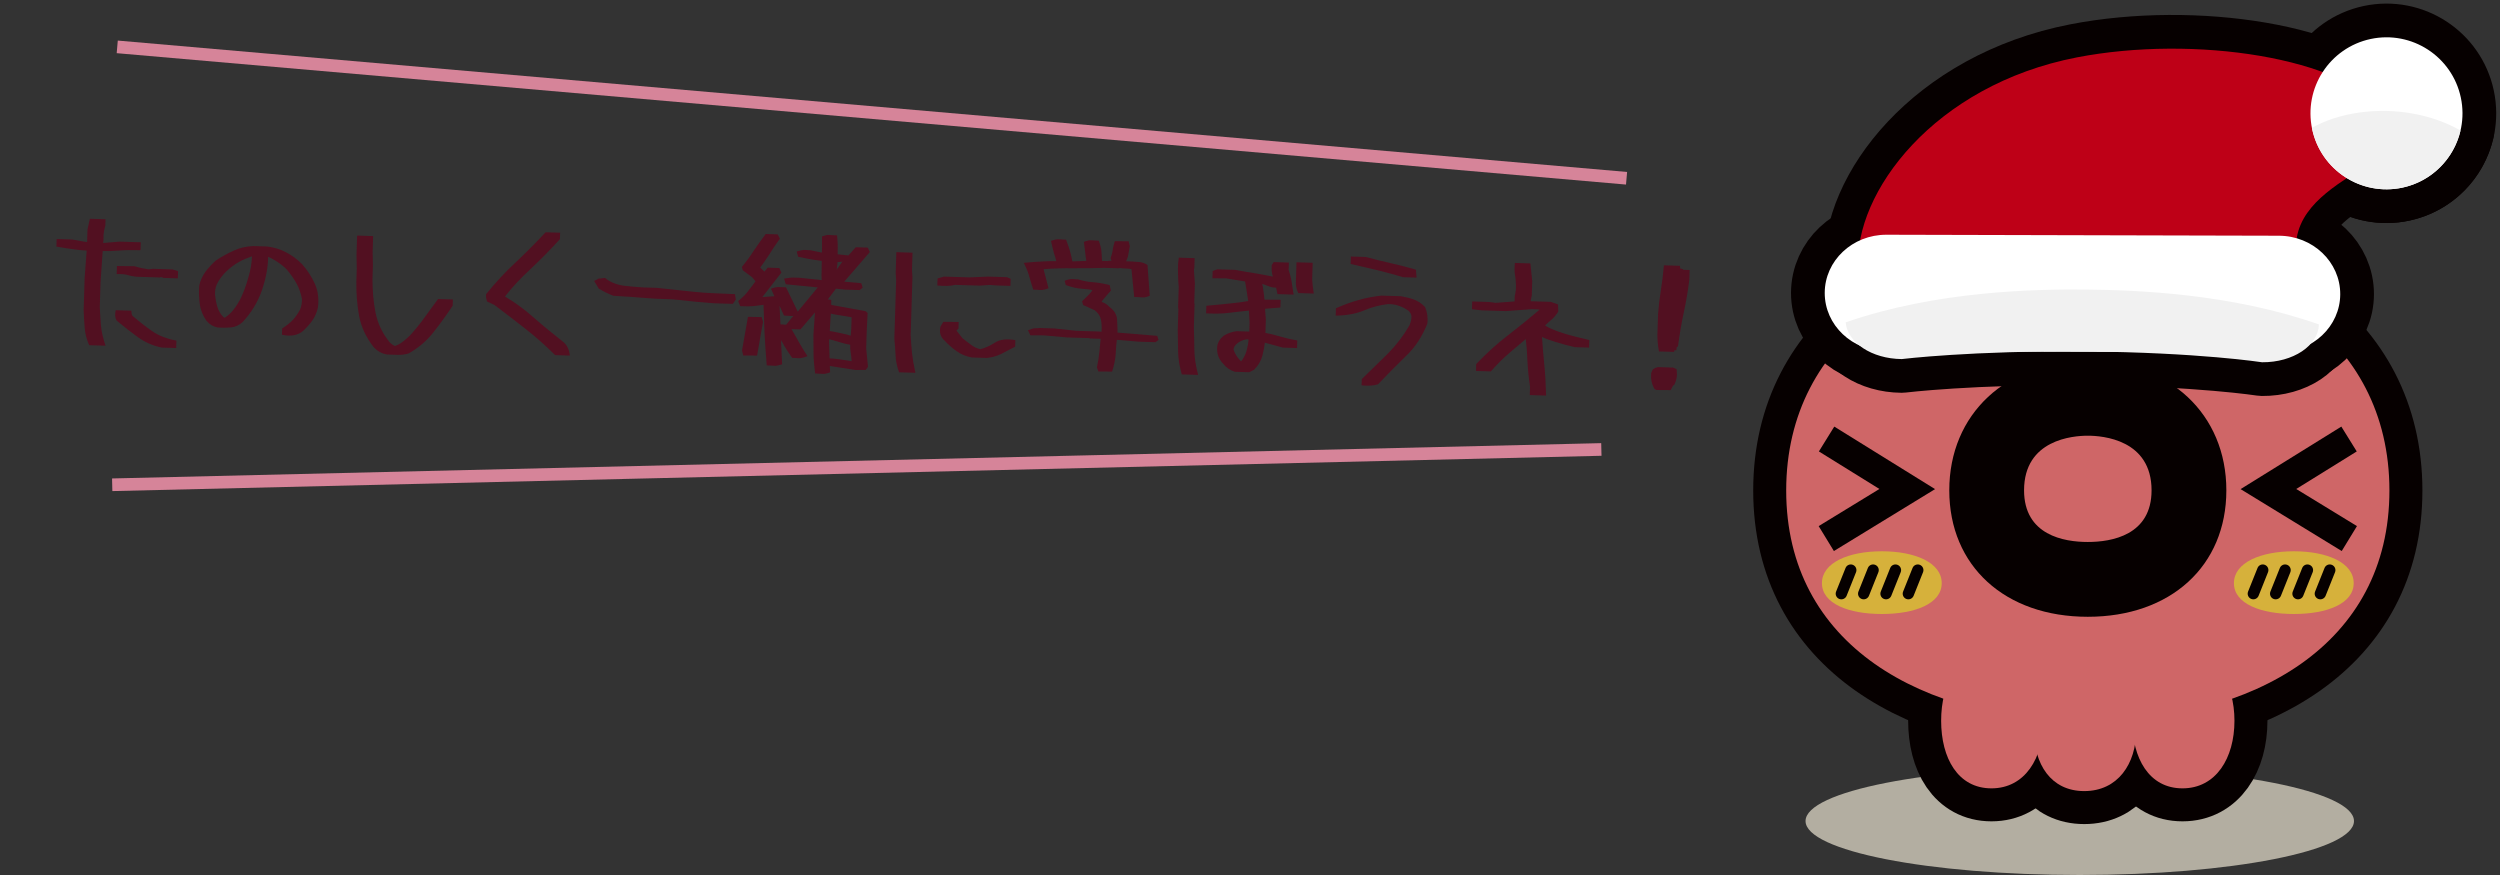 <?xml version="1.0" encoding="utf-8"?>
<!-- Generator: Adobe Illustrator 12.0.0, SVG Export Plug-In . SVG Version: 6.00 Build 51448)  -->
<!DOCTYPE svg PUBLIC "-//W3C//DTD SVG 1.1//EN" "http://www.w3.org/Graphics/SVG/1.1/DTD/svg11.dtd">
<svg  version="1.1" id="レイヤー_1" xmlns="http://www.w3.org/2000/svg" xmlns:xlink="http://www.w3.org/1999/xlink" width="400" height="140"
	 viewBox="-103.098 127.5 400 140" style="overflow:visible;enable-background:new -103.098 127.5 400 140;" xml:space="preserve">
<rect x="-103.098" y="127.5" width="400" height="140" fill="#333333" stroke="none"/>
<ellipse style="fill:#B3AEA1;" cx="229.664" cy="258.867" rx="43.875" ry="8.633"/>
<g>
	<g>
		<path style="fill:#521021;" d="M-89.554,179.871c-0.08-0.921-0.132-1.868-0.158-2.787l0.158-5.127l0.323-4.366
			c-0.566-0.018-1.239-0.092-2.02-0.197c-0.808-0.106-1.749-0.243-2.823-0.438l0.038-1.214l2.456,0.075
			c0.51,0.096,1.02,0.193,1.477,0.262c0.457,0.095,0.78,0.132,0.942,0.137l0.062-1.997l0.376-1.717l2.51,0.077l-0.032,1.026
			c-0.15,0.481-0.247,0.991-0.29,1.503c-0.016,0.513,0.025,0.946-0.066,1.268l2.626-0.216l3.401,0.104l-0.039,1.268
			c-1.323-0.041-2.485-0.021-3.459,0.056c-0.975,0.078-1.84,0.105-2.596,0.082l-0.34,4.906l-0.125,4.048
			c0.051,0.974,0.103,1.948,0.181,2.923c0.078,0.975,0.342,2.063,0.737,3.265l-2.618-0.081
			C-89.26,181.745-89.502,180.819-89.554,179.871z M-81.066,181.429c-1.136-0.818-2.27-1.717-3.376-2.643
			c-0.256-0.439-0.293-1.008-0.138-1.652l2.51,0.077c-0.013,0.432,0.059,0.731,0.217,0.871c1,0.841,2.028,1.656,3.086,2.391
			c1.058,0.734,2.367,1.234,3.897,1.524l-0.037,1.188l-2.294-0.071C-78.651,182.827-79.93,182.248-81.066,181.429z M-77.421,171.843
			l-0.083,0.051l-3.751-0.115c-0.485-0.042-0.941-0.137-1.37-0.258c-0.428-0.148-1.021-0.194-1.805-0.164l0.04-1.295l2.809,0.032
			c0.775,0.24,1.527,0.398,2.28,0.502l0.625-0.089l3.185,0.098l0.883,0.27l-0.036,1.161l-2.294-0.071
			C-77.178,171.851-77.34,171.819-77.421,171.843z"/>
		<path style="fill:#521021;" d="M-57.955,180.06c0.717-0.464,1.298-0.932,1.773-1.431c0.449-0.526,0.816-1.055,1.104-1.614
			c0.205-0.507,0.303-1.071,0.294-1.666c-0.162-0.896-0.459-1.743-0.894-2.54c-0.436-0.77-0.979-1.543-1.631-2.292
			c-0.499-0.475-1.053-0.897-1.636-1.266c-0.584-0.342-0.982-0.57-1.25-0.66c-0.024,1.674-0.35,3.474-1.002,5.372
			c-0.652,1.871-1.705,3.594-3.101,5.091c-0.555,0.496-1.185,0.774-1.863,0.834c-0.677,0.061-1.379,0.065-2.08,0.017
			c-0.698-0.129-1.309-0.473-1.804-1.055c-0.57-0.801-0.948-1.677-1.08-2.654c-0.133-0.949-0.184-1.95-0.097-3.001
			c0.159-0.779,0.505-1.498,0.957-2.159c0.479-0.634,1.039-1.265,1.678-1.839c0.938-0.619,1.9-1.157,2.858-1.587
			c0.959-0.457,2.02-0.694,3.183-0.74l2.213,0.068c1.076,0.142,2.093,0.442,2.997,0.929c0.904,0.46,1.75,1.081,2.563,1.889
			c0.862,0.973,1.558,2.047,2.063,3.17c0.505,1.15,0.656,2.397,0.479,3.77c-0.159,0.752-0.449,1.418-0.846,2.027
			c-0.424,0.608-0.927,1.16-1.511,1.709c-0.833,0.731-1.974,0.939-3.396,0.625L-57.955,180.06z M-65.723,177.039
			c0.394-0.501,0.735-1.058,1.049-1.615c0.548-1.145,0.99-2.32,1.326-3.579c0.36-1.178,0.53-2.307,0.562-3.333
			c-0.684,0.249-1.366,0.498-1.999,0.857c-0.742,0.409-1.46,0.928-2.157,1.609c-0.501,0.497-0.924,1.052-1.266,1.635
			c-0.341,0.557-0.496,1.2-0.491,1.903c0.06,0.705,0.173,1.383,0.37,2.038c0.196,0.654,0.503,1.204,0.975,1.678l0.212,0.115
			l0.056-0.052C-66.561,177.958-66.116,177.54-65.723,177.039z"/>
		<path style="fill:#521021;" d="M-43.349,182.995c-1.195-1.55-1.981-3.222-2.304-5.015c-0.323-1.792-0.457-3.607-0.428-5.416
			l0.066-2.159l-0.043-2.108l0.096-3.104l2.563,0.079l-0.079,2.564l0.043,2.109l-0.066,2.158c-0.002,1.837,0.132,3.624,0.482,5.391
			c0.351,1.767,1.113,3.356,2.284,4.797c0.289,0.279,0.554,0.449,0.82,0.566c0.382-0.123,0.793-0.328,1.208-0.639
			s0.831-0.676,1.25-1.096c0.811-0.894,1.568-1.815,2.246-2.768l2.199-3.012l2.375,0.073l-0.031,0.999
			c-0.991,1.482-2.007,2.91-3.103,4.28c-1.069,1.372-2.4,2.493-3.967,3.363c-0.599,0.171-1.168,0.235-1.708,0.218l-1.701-0.053
			C-42.033,184.088-42.749,183.661-43.349,182.995z"/>
		<path style="fill:#521021;" d="M-19.084,180.067c-1.635-1.293-3.271-2.532-4.908-3.771l-1.171-0.549
			c-0.15-0.41-0.219-0.791-0.152-1.193c1.459-1.792,2.997-3.474,4.665-5.016c1.641-1.543,3.258-3.168,4.85-4.875l2.321,0.071
			l-0.031,1.026c-1.538,1.708-3.127,3.307-4.713,4.798c-1.612,1.49-2.981,2.961-4.079,4.386c1.459,0.855,2.966,1.928,4.491,3.272
			c1.525,1.343,3.106,2.634,4.715,3.899c0.687,0.507,1.069,1.248,1.173,2.278l-2.348-0.072
			C-15.818,182.788-17.422,181.36-19.084,180.067z"/>
		<path style="fill:#521021;" d="M5.719,175.508c-1.75-0.216-3.292-0.128-5.069-0.292l-2.372-0.181l-3.235-0.208
			c-1.014-0.409-1.546-0.669-2.342-1.153l-0.745-1.238c0.573-0.171,0.58-0.415,0.903-0.377c0.324,0.01,0.57-0.091,0.867-0.082
			c0.788,0.727,2.206,1.175,3.176,1.259c0.969,0.111,1.912,0.194,2.882,0.251l2.186,0.067l6.058,0.646
			c2.019,0.224,4.207,0.237,6.472,0.361l0.135,0.868l-0.48,0.688l-3.077-0.094C9.246,175.887,7.468,175.724,5.719,175.508z"/>
		<path style="fill:#521021;" d="M27.069,183.999l-0.018-2.945l0.245-3.558l-2.326,2.711l-1.43-0.044
			c0.308,0.523,0.667,1.128,0.974,1.705c0.437,0.743,0.896,1.594,1.594,2.615c-0.684,0.276-1.145,0.343-1.442,0.334
			c-0.296-0.036-0.62-0.045-1.025-0.058c-0.595-0.856-1.111-1.628-1.52-2.397c-0.104-0.165-0.206-0.33-0.257-0.439l0.178,3.868
			c-0.545,0.172-0.954,0.268-1.25,0.231c-0.27-0.008-0.62-0.046-1.213-0.064c-0.158-1.868-0.267-3.601-0.353-5.224l-0.16-4.462
			c-0.407,0.068-0.921,0.106-1.518,0.196c-0.624,0.062-1.353,0.067-2.216,0.013l-0.326-0.82c0.775-0.597,1.306-1.175,1.701-1.73
			c0.449-0.553,0.816-1.056,1.07-1.426l-0.521-0.637l-1.505-1.127l-0.146-0.545c0.757-0.895,1.378-1.767,1.917-2.615
			c0.566-0.847,1.187-1.692,1.891-2.643l1.917,0.059l0.357,0.687c-0.678,0.952-1.243,1.771-1.755,2.62
			c-0.565,0.82-1.02,1.535-1.386,2.01l0.656,0.642l0.533-0.632l1.862,0.058l0.329,0.739l-3.038,3.904l1.922-0.13l-0.558-1.206
			c0.628-0.224,1.063-0.291,1.359-0.255l1.053,0.033l1.878,3.894l3.199-3.873l-5.117-0.508l-0.269-0.9
			c0.706-0.114,1.14-0.181,1.491-0.17l0.972,0.03l3.554,0.379c-0.041-0.433-0.024-0.973-0.007-1.54
			c0.019-0.593,0.009-1.161,0.021-1.539c-0.323-0.038-0.861-0.107-1.533-0.209c-0.671-0.128-1.369-0.285-2.255-0.447l-0.217-0.844
			c0.627-0.197,1.062-0.265,1.358-0.256c0.296,0.037,0.566,0.045,0.836,0.053l1.826,0.38l0.025-0.81v-1.782
			c0.491-0.174,0.873-0.271,1.169-0.234c0.296,0.036,0.7,0.048,1.24,0.065c0.058,0.758,0.121,1.354,0.104,1.894
			c0.011,0.514-0.001,0.918-0.008,1.134l1.723,0.188l1.175-1.315l1.916,0.059l0.33,0.713l-4.09,4.736l2.721,0.246l0.221,0.709
			l-0.471,0.391l-2.348-0.072l-1.454-0.153l-1.295,1.716l0.538,0.07l0.002,0.811c0.619,0.1,1.478,0.262,5.506,1.007l0.316,0.28
			l-0.151,3.156l-0.077,2.51l0.288,2.954l-0.367,0.501l-1.647,0.003l-2.366-0.37c-0.807-0.132-1.399-0.205-1.721-0.269l-0.005,0.162
			l0.054,0.867c-0.545,0.171-0.9,0.269-1.196,0.233c-0.324-0.01-0.701-0.048-1.214-0.064C27.169,186,27.066,184.971,27.069,183.999z
			 M15.629,183.565l0.948-5.373l2.187,0.04l0.22,0.763l-0.949,5.4l-2.215-0.015L15.629,183.565z M23.848,178.038
			c-0.082,0.024-0.271,0.045-0.459,0.013c-0.27-0.008-0.62-0.046-1.052-0.061l-0.708-1.562l0.152,2.976l0.27,0.008
			c0.243,0.007,0.539,0.044,0.674,0.048l-0.026-0.028L23.848,178.038z M33.014,183.911c-0.092-0.516-0.105-0.949-0.07-1.245
			c-0.43-0.067-1.046-0.221-1.769-0.433c-0.75-0.239-1.312-0.392-1.607-0.455l-0.014,0.459l0.083,2.596
			c0.404,0.012,1.078,0.087,1.857,0.192l1.667,0.267C33.146,184.888,33.081,184.373,33.014,183.911z M33.104,180.105l0.056-1.835
			c-0.429-0.094-1.021-0.193-1.72-0.296c-0.78-0.105-1.344-0.23-1.612-0.292l-0.166,2.777c0.43,0.067,1.047,0.194,1.799,0.353
			c0.778,0.159,1.314,0.311,1.555,0.399L33.104,180.105z M30.775,170.633l0.903-1.269l-0.786,0.084l-0.011,0.351L30.775,170.633z"/>
		<path style="fill:#521021;" d="M40.188,184.267c-0.053-0.893-0.108-1.759-0.19-2.599l0.287-9.338l-0.074-1.11l0.104-3.373
			l2.591,0.08l-0.086,2.807l0.074,1.11l-0.286,9.311c0.052,0.947,0.131,1.896,0.21,2.816c0.106,0.948,0.29,2.008,0.55,3.177
			l-2.617-0.08C40.402,186.083,40.215,185.159,40.188,184.267z M46.912,172.048l1.036-0.292l4.075,0.125l3.002-0.125l2.996,0.092
			l0.586,0.261l-0.035,1.133l-2.159-0.066l-1.132-0.088l-1.625,0.112l-3.94-0.121c-0.735,0.193-1.681,0.218-2.839,0.102
			L46.912,172.048z M49.984,183.704c-0.713-0.509-1.372-1.069-1.946-1.708c-0.658-0.561-0.878-1.323-0.661-2.235l0.456-0.769
			l2.458,0.021l-0.033,1.08c-0.194,0.156-0.306,0.261-0.307,0.315l0.936,1.19c0.474,0.394,0.949,0.759,1.425,1.098
			c0.475,0.366,0.955,0.57,1.465,0.667c0.762-0.193,1.53-0.547,2.301-1.037c0.772-0.517,1.857-0.646,3.281-0.413l-0.032,1.053
			l-2.251,1.173c-0.686,0.33-1.449,0.55-2.289,0.632l-2.375-0.073C51.499,184.534,50.698,184.212,49.984,183.704z"/>
		<path style="fill:#521021;" d="M78.125,172.522c-0.085-0.732-0.12-1.381-0.184-1.951c-0.133-0.058-0.429-0.094-0.861-0.107
			c-0.432-0.013-0.782-0.051-1.051-0.086l-0.056,0.052l-2.32-0.071c-1.65,0.057-3.324,0.06-5.026,0.062
			c-1.674-0.025-3.27,0.035-4.732,0.151l-0.002,0.081l0.773,2.968c-0.52,0.201-0.955,0.295-1.278,0.285
			c-0.323-0.037-0.701-0.048-1.16-0.063c-0.272-0.792-0.468-1.473-0.639-2.073c-0.143-0.599-0.445-1.337-0.877-2.215
			c1.273-0.123,2.302-0.199,3.14-0.227c0.785-0.057,1.46-0.063,2.055-0.045c-0.096-0.408-0.218-0.816-0.367-1.253
			c-0.145-0.545-0.313-1.225-0.479-1.987c0.546-0.199,0.981-0.294,1.277-0.258c0.324,0.01,0.701,0.048,1.133,0.062
			c0.275,0.711,0.498,1.366,0.669,1.966c0.145,0.572,0.264,1.062,0.332,1.496l0.188,0.006l2.055-0.072
			c-0.093-0.489-0.133-0.922-0.176-1.302l-0.217-1.736c0.492-0.201,0.9-0.296,1.223-0.259c0.324,0.01,0.701,0.048,1.16,0.063
			c0.25,0.656,0.394,1.255,0.432,1.77l0.09,1.461l0.972,0.03l0.055-0.052l0.486,0.015l-0.149-0.437
			c0.175-0.427,0.268-0.829,0.335-1.232c0.039-0.404,0.163-0.886,0.342-1.475l2.215,0.014l0.192,0.789
			c-0.067,0.43-0.161,0.833-0.227,1.236c-0.038,0.35-0.158,0.725-0.361,1.177l0.972,0.03c0.35,0.038,0.727,0.077,1.105,0.088
			c0.405,0.013,0.833,0.161,1.336,0.473l0.362,4.927c-0.466,0.202-0.874,0.298-1.197,0.26c-0.323-0.037-0.755-0.05-1.294-0.066
			C78.265,174.093,78.183,173.253,78.125,172.522z M72.407,186.284c0.187-0.832,0.321-1.665,0.4-2.5
			c0.08-0.835,0.155-1.535,0.199-2.074l-1.754-0.054l-0.053-0.056l-3.589-0.11l-3.691-0.33l-2.161-0.012l-0.38-0.822
			c0.574-0.226,0.955-0.322,1.225-0.313c0.243,0.007,0.487-0.012,0.704-0.032l2.293,0.07l3.527,0.378l3.724,0.114l0.296,0.037
			l0.001-0.027c0.049-0.727,0.016-1.377-0.103-1.921c-0.117-0.571-0.453-1.067-0.98-1.489l-1.865-0.841l-0.171-0.6
			c0.473-0.445,0.891-0.837,1.198-1.179s0.449-0.553,0.424-0.608c-0.268-0.089-0.806-0.159-1.642-0.212
			c-0.809-0.052-1.666-0.267-2.575-0.592l-0.195-0.681c0.521-0.227,0.955-0.295,1.278-0.285c0.323,0.037,0.62,0.046,0.89,0.055
			c0.749,0.239,1.528,0.398,2.336,0.45c0.809,0.052,1.723,0.215,2.714,0.462l0.188,0.897c-0.391,0.42-0.728,0.815-1.008,1.158
			c-0.308,0.342-0.449,0.554-0.451,0.607c-0.108-0.003-0.001,0.054,0.346,0.173c0.319,0.145,0.609,0.37,0.897,0.676
			c0.766,0.564,1.177,1.251,1.207,2.036c0.056,0.812,0.062,1.487,0.072,2.055l6.359,0.52l0.196,0.654l-0.47,0.364l-2.645-0.081
			l-3.556-0.299c-0.072,0.592-0.123,1.347-0.177,2.237c-0.055,0.89-0.246,1.83-0.574,2.846l-2.188-0.014L72.407,186.284z"/>
		<path style="fill:#521021;" d="M85.397,183.739l-0.056-3.459l0.105-3.427l-0.053-0.029l0.106-3.454
			c-0.062-0.624-0.097-1.219-0.106-1.813c-0.036-0.596-0.017-1.216,0.003-1.864l0.111-0.969l2.537,0.078l-0.045,1.484l-0.068,0.457
			l0.151,2.112l-0.098,3.185l0.052,0.056l-0.115,3.751c0.044,1.19,0.062,2.379,0.078,3.622c0.017,1.216,0.218,2.573,0.606,4.017
			l-2.618-0.081C85.62,186.124,85.415,184.902,85.397,183.739z M92.603,185.69c-0.759-0.78-1.055-1.707-0.94-2.811
			c0.101-0.645,0.47-1.229,1.078-1.696c0.606-0.359,1.289-0.608,2.021-0.694l2.024,0.063l0.045-1.457l-0.104-1.896
			c-1.002,0.104-2.033,0.208-3.063,0.338c-1.085,0.156-2.328,0.171-3.785,0.1l0.037-1.214c1.409-0.146,2.655-0.243,3.793-0.37
			c1.111-0.101,2.061-0.233,2.903-0.396l-0.247-1.628l-0.251-1.494l-3.037-0.499l-2.188-0.013l0.036-1.161l0.737-0.274l2.888,0.089
			c1.154,0.225,2.283,0.421,3.439,0.592c1.021,0.167,1.88,0.355,2.578,0.485c-0.2-0.52-0.233-1.142-0.187-1.843l0.312-0.477
			l2.431,0.075l-0.028,0.945l-0.033,0.188c0.198,0.519,0.344,1.091,0.46,1.715c0.115,0.625,0.229,1.385,0.361,2.28l-2.59-0.08
			l-0.213-1.033c-0.404,0.014-0.86-0.08-1.342-0.285c-0.373-0.146-0.693-0.264-0.882-0.297c0.097,0.354,0.166,0.762,0.206,1.195
			c0.092,0.543,0.132,0.977,0.148,1.301l0.324,0.01l2.27,0.015l-0.038,1.242l-2.438,0.195l-0.009,0.27l0.119,1.408l-0.067,2.186
			c0.618,0.1,1.342,0.285,2.172,0.526c0.83,0.241,1.821,0.488,2.924,0.684l-0.037,1.214l-2.268-0.07l-2.894-0.792
			c-0.044,0.566-0.175,1.292-0.388,2.095c-0.215,0.831-0.67,1.573-1.339,2.255l-0.769,0.382l-2.294-0.071
			C93.732,186.751,93.097,186.327,92.603,185.69z M95.478,185.319c0.394-0.501,0.68-1.033,0.86-1.648
			c0.183-0.67,0.31-1.287,0.327-1.854l-0.242-0.034c-0.705,0.086-1.308,0.365-1.81,0.89c-0.197,0.237-0.312,0.477-0.347,0.746
			c0.197,0.627,0.556,1.233,1.08,1.762L95.478,185.319z M104.24,172.704l0.1-3.238l2.592,0.08l-0.082,2.672
			c0.033,0.623,0.119,1.381,0.255,2.25l-2.483-0.076C104.34,173.814,104.223,173.244,104.24,172.704z"/>
		<path style="fill:#521021;" d="M114.787,188.155l4.232-4.138c1.311-1.337,2.465-2.842,3.378-4.435
			c0.202-0.426,0.324-0.882,0.34-1.367c0.013-0.378-0.169-0.68-0.457-0.986c-0.502-0.34-1.007-0.625-1.567-0.805
			c-0.51-0.178-1.072-0.276-1.721-0.269c-1.275,0.15-2.555,0.462-3.785,0.991c-1.261,0.528-2.781,0.833-4.593,0.858l0.037-1.188
			c1.286-0.555,2.462-1.005,3.66-1.319c1.146-0.343,2.34-0.549,3.587-0.7l3.157,0.097c0.698,0.13,1.396,0.286,2.063,0.522
			c0.641,0.236,1.25,0.633,1.799,1.217c0.354,0.848,0.487,1.744,0.351,2.685c-0.817,2.001-1.927,3.777-3.455,5.188
			c-1.53,1.493-3.009,2.987-4.433,4.483c-0.709,0.222-1.549,0.277-2.627,0.163L114.787,188.155z M117.401,170.758l-4.397-1.026
			l0.035-1.188l2.402,0.074c1.285,0.364,2.6,0.674,3.859,0.956c1.289,0.283,2.628,0.648,4.154,1.073l0.096,1.272l-2.187-0.067
			C120.054,171.435,118.715,171.096,117.401,170.758z"/>
		<path style="fill:#521021;" d="M141.707,189.361c-0.201-1.33-0.35-2.685-0.414-4.092c-0.041-1.271-0.142-2.435-0.271-3.52
			c-0.804,0.677-1.664,1.407-2.551,2.163c-1.054,0.886-2.058,1.909-3.037,3.013l-2.375-0.073l0.034-1.106
			c1.675-1.758,3.426-3.352,5.25-4.728c1.716-1.325,3.351-2.652,4.904-3.982c-0.324-0.037-0.754-0.077-1.295-0.066l-4.115,0.306
			l-3.834-0.118l-1.588-0.184l0.039-1.241l2.779,0.086l0.969,0.138l3.032-0.231l0.025-0.836c0.153-0.617,0.227-1.235,0.192-1.885
			c-0.013-0.487-0.052-0.974-0.143-1.49c-0.094-0.489-0.102-1.137-0.021-1.945l2.482,0.076l0.29,2.845l-0.067,2.24l-0.193,0.966
			l3.24,0.1l1.147,0.414l0.046,1.136c-0.367,0.583-0.789,1.083-1.288,1.473c-0.471,0.391-0.747,0.653-0.808,0.786
			c0.717,0.427,1.703,0.836,2.936,1.225c1.258,0.389,2.625,0.729,4.125,1.072l-0.037,1.214l-2.32-0.072
			c-1.045-0.248-2.036-0.521-3.026-0.822c-0.989-0.301-1.711-0.565-2.19-0.797c0.092,1.408,0.211,2.816,0.354,4.279
			c0.168,1.572,0.25,3.276,0.304,5.087l-2.619-0.081L141.707,189.361z"/>
		<path style="fill:#521021;" d="M161.631,189.758c-0.461-0.798-0.625-1.64-0.543-2.556l0.233-0.561
			c0.277-0.234,0.579-0.36,0.931-0.403l2.349,0.072l0.56,0.26l0.055,0.866c-0.018,0.567-0.17,1.13-0.457,1.688l-0.163,0.05
			l-0.374,0.745l-2.27-0.016L161.631,189.758z M162.086,181.128l0.103-3.32c0.093-1.293,0.24-2.559,0.44-3.794
			c0.201-1.264,0.377-2.609,0.502-4.064l2.564,0.079l0.041,0.434l0.456,0.095l-0.004,0.107l1.054,0.033l-0.049,1.565
			c-0.217,1.776-0.515,3.55-0.893,5.267c-0.377,1.744-0.676,3.545-0.924,5.428l-0.189,0.048l-0.07,0.538l-0.296-0.009l-0.063,0.268
			l-2.428-0.075C162.168,182.805,162.088,181.938,162.086,181.128z"/>
	</g>
</g>
<g>
	<g style="enable-background:new    ;">
		<path style="fill:#A43E47;stroke:#060000;stroke-width:10.556;" d="M279.209,205.979c0,24.647-21.605,36.957-48.26,36.957
			s-48.255-12.31-48.255-36.957c0-24.645,21.601-38.167,48.255-38.167S279.209,181.334,279.209,205.979z"/>
		<g>
			<path style="fill:#A43E47;stroke:#060000;stroke-width:10.556;" d="M230.382,254.074c-5.365,0-8.045-4.354-8.045-9.723
				c0-5.364,2.679-9.716,8.045-9.716c5.361,0,8.311,4.352,8.311,9.716C238.692,249.721,235.743,254.074,230.382,254.074z"/>
			<path style="fill:#A43E47;stroke:#060000;stroke-width:10.556;" d="M215.534,253.636c-5.366,0-8.049-4.843-8.049-10.811
				c0-5.972,2.681-10.807,8.049-10.807c5.363,0,8.31,4.835,8.31,10.807C223.843,248.793,220.899,253.636,215.534,253.636z"/>
			<path style="fill:#A43E47;stroke:#060000;stroke-width:10.556;" d="M246.103,253.636c-5.369,0-8.044-4.843-8.044-10.811
				c0-5.972,2.675-10.807,8.044-10.807c5.364,0,8.312,4.835,8.312,10.807C254.413,248.793,251.467,253.636,246.103,253.636z"/>
		</g>
	</g>
	<g>
		<g>
			<path style="fill:#0A0001;stroke:#060000;stroke-width:10.556;" d="M208.786,205.951c0,12.104,8.907,20.234,22.163,20.234
				c13.258,0,22.168-8.131,22.168-20.234c0-12.194-9.119-20.711-22.168-20.711C217.897,185.24,208.786,193.758,208.786,205.951z
				 M220.75,205.951c0-8.111,7.808-8.739,10.199-8.739c2.391,0,10.203,0.632,10.203,8.739c0,7.191-6.393,8.265-10.203,8.265
				C227.137,214.216,220.75,213.138,220.75,205.951z"/>
		</g>
		<g>
			<g>
				<path style="fill:#0A0001;stroke:#060000;stroke-width:10.556;" d="M187.924,199.73c0,0,6.05,3.758,9.68,6.007
					c-3.638,2.229-9.717,5.939-9.717,5.939l2.437,3.99l16.185-9.907l-16.124-10.004L187.924,199.73z"/>
			</g>
			<g>
				<path style="fill:#0A0001;stroke:#060000;stroke-width:10.556;" d="M273.979,199.73c0,0-6.051,3.758-9.682,6.007
					c3.64,2.229,9.715,5.939,9.715,5.939l-2.436,3.99l-16.182-9.907l16.122-10.004L273.979,199.73z"/>
			</g>
		</g>
	</g>
</g>
<g style="enable-background:new    ;">
	<path style="fill:#CF6667;" d="M279.209,205.979c0,24.647-21.605,36.957-48.26,36.957s-48.255-12.31-48.255-36.957
		c0-24.645,21.601-38.167,48.255-38.167S279.209,181.334,279.209,205.979z"/>
	<g>
		<path style="fill:#CF6667;" d="M230.382,254.074c-5.365,0-8.045-4.354-8.045-9.723c0-5.364,2.679-9.716,8.045-9.716
			c5.361,0,8.311,4.352,8.311,9.716C238.692,249.721,235.743,254.074,230.382,254.074z"/>
		<path style="fill:#CF6667;" d="M215.534,253.636c-5.366,0-8.049-4.843-8.049-10.811c0-5.972,2.681-10.807,8.049-10.807
			c5.363,0,8.31,4.835,8.31,10.807C223.843,248.793,220.899,253.636,215.534,253.636z"/>
		<path style="fill:#CF6667;" d="M246.103,253.636c-5.369,0-8.044-4.843-8.044-10.811c0-5.972,2.675-10.807,8.044-10.807
			c5.364,0,8.312,4.835,8.312,10.807C254.413,248.793,251.467,253.636,246.103,253.636z"/>
	</g>
</g>
<g>
	<g>
		<path style="fill:#060000;" d="M208.787,205.951c0,12.104,8.907,20.234,22.163,20.234c13.258,0,22.168-8.131,22.168-20.234
			c0-12.194-9.118-20.711-22.168-20.711C217.897,185.24,208.787,193.758,208.787,205.951z M220.752,205.951
			c0-8.111,7.807-8.739,10.198-8.739s10.202,0.632,10.202,8.739c0,7.191-6.391,8.265-10.202,8.265
			C227.139,214.216,220.752,213.138,220.752,205.951z"/>
	</g>
	<g>
		<g>
			<path style="fill:#060000;" d="M187.924,199.73c0,0,6.05,3.758,9.682,6.007c-3.64,2.229-9.717,5.939-9.717,5.939l2.436,3.99
				l16.186-9.907l-16.126-10.004L187.924,199.73z"/>
		</g>
		<g>
			<path style="fill:#060000;" d="M273.981,199.73c0,0-6.052,3.758-9.682,6.007c3.639,2.229,9.715,5.939,9.715,5.939l-2.436,3.99
				l-16.182-9.907l16.12-10.004L273.981,199.73z"/>
		</g>
	</g>
</g>
<g>
	<g>
		<path style="fill:#D6B13B;" d="M207.576,220.801c0,3.296-4.291,4.938-9.582,4.938c-5.292,0-9.583-1.643-9.583-4.938
			c0-3.291,4.291-5.097,9.583-5.097C203.285,215.704,207.576,217.51,207.576,220.801z"/>
		<g>
			<g>
				<path style="fill:#060000;" d="M192.188,218.381l-1.511,3.771c-0.186,0.463,0.042,0.99,0.505,1.177
					c0.464,0.184,0.99-0.04,1.177-0.502l1.508-3.773c0.186-0.462-0.038-0.992-0.504-1.178
					C192.899,217.688,192.372,217.916,192.188,218.381z"/>
			</g>
			<g>
				<path style="fill:#060000;" d="M195.759,218.381l-1.508,3.771c-0.184,0.463,0.04,0.99,0.503,1.177
					c0.466,0.184,0.99-0.04,1.18-0.502l1.507-3.773c0.185-0.462-0.04-0.992-0.503-1.178
					C196.47,217.688,195.945,217.916,195.759,218.381z"/>
			</g>
			<g>
				<path style="fill:#060000;" d="M199.334,218.381l-1.507,3.771c-0.185,0.463,0.038,0.99,0.504,1.177
					c0.463,0.184,0.99-0.04,1.176-0.502l1.508-3.773c0.187-0.462-0.039-0.992-0.503-1.178
					C200.048,217.688,199.519,217.916,199.334,218.381z"/>
			</g>
			<g>
				<path style="fill:#060000;" d="M202.908,218.381l-1.51,3.771c-0.184,0.463,0.039,0.99,0.505,1.177
					c0.462,0.184,0.99-0.04,1.177-0.502l1.509-3.773c0.186-0.462-0.041-0.992-0.503-1.178
					C203.622,217.688,203.091,217.916,202.908,218.381z"/>
			</g>
		</g>
	</g>
	<g>
		<path style="fill:#D6B13B;" d="M273.493,220.801c0,3.296-4.291,4.938-9.58,4.938c-5.294,0-9.583-1.643-9.583-4.938
			c0-3.291,4.289-5.097,9.583-5.097C269.202,215.704,273.493,217.51,273.493,220.801z"/>
		<g>
			<g>
				<path style="fill:#060000;" d="M258.105,218.381l-1.511,3.771c-0.185,0.463,0.043,0.99,0.506,1.177
					c0.464,0.184,0.987-0.04,1.177-0.502l1.506-3.773c0.188-0.462-0.037-0.992-0.503-1.178
					C258.815,217.688,258.289,217.916,258.105,218.381z"/>
			</g>
			<g>
				<path style="fill:#060000;" d="M261.677,218.381l-1.51,3.771c-0.182,0.463,0.04,0.99,0.503,1.177
					c0.468,0.184,0.992-0.04,1.18-0.502l1.508-3.773c0.184-0.462-0.042-0.992-0.502-1.178
					C262.389,217.688,261.862,217.916,261.677,218.381z"/>
			</g>
			<g>
				<path style="fill:#060000;" d="M265.252,218.381l-1.508,3.771c-0.187,0.463,0.039,0.99,0.505,1.177
					c0.462,0.184,0.989-0.04,1.172-0.502l1.511-3.773c0.187-0.462-0.039-0.992-0.504-1.178
					C265.964,217.688,265.437,217.916,265.252,218.381z"/>
			</g>
			<g>
				<path style="fill:#060000;" d="M268.826,218.381l-1.51,3.771c-0.187,0.463,0.038,0.99,0.503,1.177
					c0.464,0.184,0.991-0.04,1.178-0.502l1.51-3.773c0.185-0.462-0.042-0.992-0.505-1.178
					C269.537,217.688,269.01,217.916,268.826,218.381z"/>
			</g>
		</g>
	</g>
</g>
<line style="fill:none;stroke:#D68499;stroke-width:2.022;" x1="-84.339" y1="135" x2="157.151" y2="156.023"/>
<line style="fill:none;stroke:#D68499;stroke-width:2.022;" x1="-85.145" y1="205.063" x2="153.119" y2="199.413"/>
<g id="レイヤー_1_1_">
</g>
<g>
	<path style="fill:#BE0017;stroke:#060000;stroke-width:10.789;stroke-linecap:round;stroke-linejoin:round;" d="M194.215,170.324
		c-0.713-11.969,12.127-29.21,34.979-33.64c18.769-3.636,42.767-0.006,49.617,8.928c6.841,8.93-18.412,9.865-14.061,24.948
		C259.453,170.507,194.215,170.324,194.215,170.324z"/>
	<path style="fill:#FFFFFF;stroke:#060000;stroke-width:10.789;stroke-linecap:round;stroke-linejoin:round;" d="M261.508,165.216
		l-62.784-0.159c-5.436-0.01-9.853,4.151-9.866,9.304c-0.01,5.15,4.396,9.334,9.835,9.347l62.784,0.159
		c5.439,0.011,9.855-4.154,9.863-9.301C271.348,169.416,266.95,165.219,261.508,165.216z"/>
	<g>
		<path style="fill:#F1F1F1;stroke:#060000;stroke-width:10.789;stroke-linecap:round;stroke-linejoin:round;" d="M201.183,184.951
			c0,0,11.27-1.375,29.415-1.218c18.151,0.164,28.232,1.729,28.232,1.729c4.964,0.037,9.013-2.662,9.096-6.053
			c-14.097-4.957-29.244-5.505-37.328-5.577c-8.272-0.077-23.935,0.226-38.386,5.246
			C192.482,182.313,196.387,184.909,201.183,184.951z"/>
	</g>
	<path style="fill:#FFFFFF;stroke:#060000;stroke-width:10.789;stroke-linecap:round;stroke-linejoin:round;" d="M266.844,148.151
		c1.396,6.573,7.851,10.765,14.417,9.375c6.57-1.394,10.768-7.848,9.373-14.417c-1.395-6.571-7.85-10.766-14.42-9.374
		C269.647,135.137,265.454,141.584,266.844,148.151z"/>
	<path style="fill:#F1F1F1;stroke:#060000;stroke-width:10.789;stroke-linecap:round;stroke-linejoin:round;" d="M274.465,145.497
		c5.867-0.813,11.782,0.391,16.117,2.89c-1.041,4.452-4.554,8.129-9.32,9.139c-6.566,1.39-13.021-2.802-14.417-9.375
		c-0.01-0.064-0.021-0.129-0.037-0.202C268.933,146.767,271.521,145.9,274.465,145.497z"/>
</g>
<g>
	<path style="fill:#BE0017;" d="M194.215,170.324c-0.713-11.969,12.127-29.21,34.979-33.64c18.769-3.636,42.767-0.006,49.617,8.928
		c6.841,8.93-18.412,9.865-14.061,24.948C259.453,170.507,194.215,170.324,194.215,170.324z"/>
	<path style="fill:#FFFFFF;" d="M261.508,165.216l-62.784-0.159c-5.436-0.01-9.853,4.151-9.866,9.304
		c-0.01,5.15,4.396,9.334,9.835,9.347l62.784,0.159c5.439,0.011,9.855-4.154,9.863-9.301
		C271.348,169.416,266.95,165.219,261.508,165.216z"/>
	<g>
		<path style="fill:#F1F1F1;" d="M201.183,184.951c0,0,11.27-1.375,29.415-1.218c18.151,0.164,28.232,1.729,28.232,1.729
			c4.964,0.037,9.013-2.662,9.096-6.053c-14.097-4.957-29.244-5.505-37.328-5.577c-8.272-0.077-23.935,0.226-38.386,5.246
			C192.482,182.313,196.387,184.909,201.183,184.951z"/>
	</g>
	<path style="fill:#FFFFFF;" d="M266.844,148.151c1.396,6.573,7.851,10.765,14.417,9.375c6.57-1.394,10.768-7.848,9.373-14.417
		c-1.395-6.571-7.85-10.766-14.42-9.374C269.647,135.137,265.454,141.584,266.844,148.151z"/>
	<path style="fill:#F1F1F1;" d="M274.465,145.497c5.867-0.813,11.782,0.391,16.117,2.89c-1.041,4.452-4.554,8.129-9.32,9.139
		c-6.566,1.39-13.021-2.802-14.417-9.375c-0.01-0.064-0.021-0.129-0.037-0.202C268.933,146.767,271.521,145.9,274.465,145.497z"/>
</g>
</svg>
